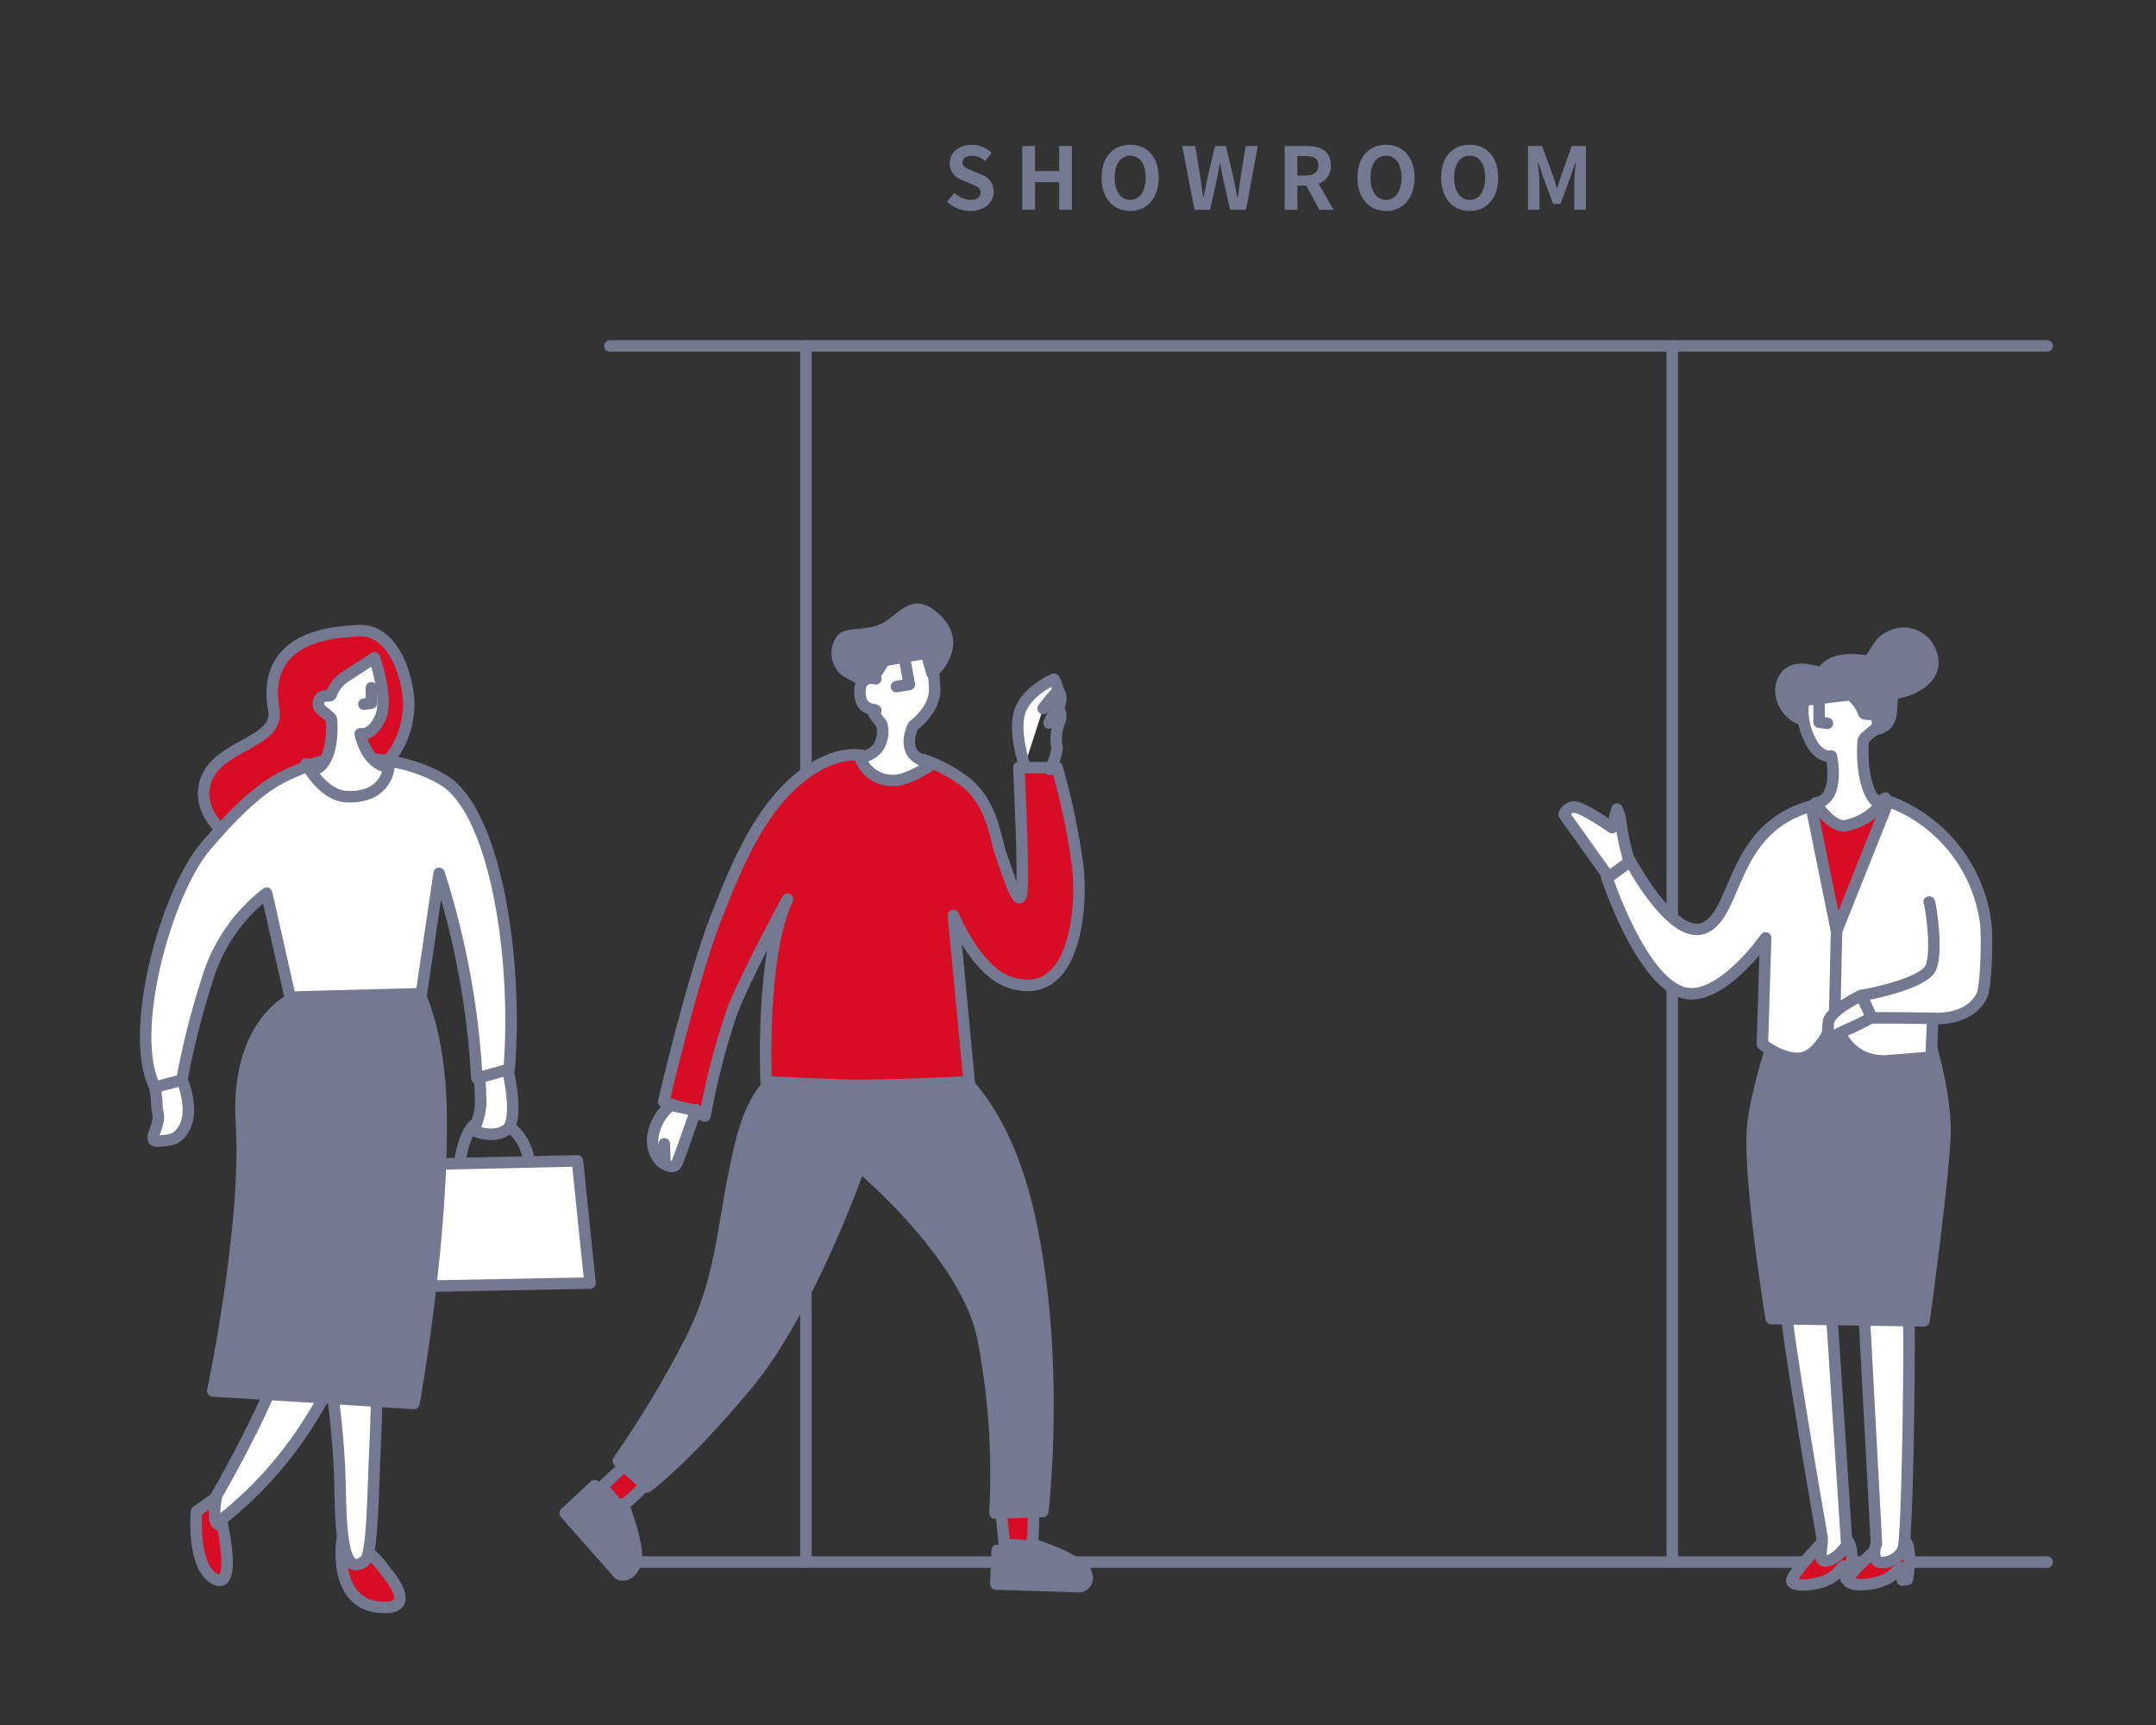 <?xml version="1.0" encoding="utf-8"?>
<!-- Generator: Adobe Illustrator 27.0.1, SVG Export Plug-In . SVG Version: 6.00 Build 0)  -->
<svg version="1.1" id="_イヤー_2" xmlns="http://www.w3.org/2000/svg" xmlns:xlink="http://www.w3.org/1999/xlink" x="0px"
	 y="0px" width="300px" height="240px" viewBox="0 0 300 240" style="enable-background:new 0 0 300 240;" xml:space="preserve">
<rect x="0" y="0" width="300" height="240" fill="#333333" stroke="none"/>
<style type="text/css">
	.st0{fill:none;stroke:#757891;stroke-width:1.6;stroke-linecap:round;stroke-linejoin:round;}
	.st1{fill:#D80C24;stroke:#757891;stroke-width:1.6;stroke-linecap:round;stroke-linejoin:round;}
	.st2{fill:#FFFFFF;stroke:#757891;stroke-width:1.6;stroke-linecap:round;stroke-linejoin:round;}
	.st3{fill:#757891;stroke:#757891;stroke-width:1.6;stroke-linecap:round;stroke-linejoin:round;}
	.st4{fill:#757891;}
</style>
<g>
	<line class="st0" x1="112.143" y1="217.328" x2="112.143" y2="48.13"/>
	<line class="st0" x1="84.865" y1="48.13" x2="284.849" y2="48.13"/>
	<line class="st0" x1="284.849" y1="217.328" x2="84.865" y2="217.328"/>
	<line class="st0" x1="232.691" y1="48.13" x2="232.691" y2="217.328"/>
</g>
<g>
	<g>
		<path class="st1" d="M52.528,106.981c0,0,3.782-2.023,4.322-8.215c0.3-3.452-1.784-11.61-7.25-11c-1.571,0.175-13.5,0-11.5,11
			c0.913,5.02-9.25,4.75-9.75,11.25c-0.341,4.434,4.812,7.634,7.61,9.465s8.591,2.035,9.39,2.035S52.528,106.981,52.528,106.981z"/>
		<path class="st0" d="M63.6,164.516c0,0,0.5-7.25,2.75-8.25s7.5,0,7.5,7.75"/>
		<path class="st2" d="M70.641,148.766c0,0,1.75,7.25-0.25,8.5s-4.5,0-4.5,0c0.574-1.173,0.913-2.447,1-3.75
			c0-1.75-0.25-4.75-0.25-4.75"/>
		<path class="st2" d="M25.35,150.266c0,0,1.759,4.109,0.25,6.75c-1,1.75-2.2,1.63-3.5,1.75c-1.948,0.18,0.381-2.1-0.139-3.991
			c-0.071-0.247-0.108-0.502-0.111-0.759c-0.036-1.264-0.204-2.521-0.5-3.75"/>
		<path class="st2" d="M70.85,148.766c1.25-15.75-2.018-35.918-9.122-40.214s-16.641-3.115-18.878-2.036
			c-3.206,1.547-6.245,1.789-14.25,11.25c-5.5,6.5-10.87,25.907-7.041,33.5l3.75-1c0.87-4.74,2.053-9.416,3.541-14
			c1.418-4.769,4.305-8.968,8.25-12l3.3,14.6l18.221-0.52l2.48-16.834c2.96,9.237,4.724,18.815,5.25,28.5L70.85,148.766z"/>
		<path class="st2" d="M55.759,168.305c0,0-5.116,17.6-12.743,29.527c-3.443,5.479-7.843,10.294-12.991,14.215l-0.669-2.639
			c0,0,11.305-18.856,11.994-28.143s0.717-12.721,0.717-12.721"/>
		<path class="st1" d="M50.771,215.5c1.071,0.876,2.022,1.889,2.829,3.013c1.8,2.186,3.509,5.08,0.039,5.134
			c-7.539,0.116-6.039-9.384-6.039-9.384S51.194,220.553,50.771,215.5z"/>
		<path class="st2" d="M41.971,171.631c0,0,4.884,18.519,5.328,34.345c0.14,4.992,0,14.244,3.552,11.078
			c1.018-0.907,1.074-10.609,1.332-15.6c0.642-12.428,0-31.18,0-31.18L41.971,171.631L41.971,171.631z"/>
		<polygon class="st2" points="57.6,162.016 80.35,161.516 82.1,178.516 55.85,179.016 		"/>
		<path class="st3" d="M41.055,138.72c0,0-8.342,3.3-7.454,17.546s-4,37.25-4,37.25l28,1.75c0,0,4.25-23.5,3.75-41.5
			c-0.282-10.143-2.98-15.5-2.98-15.5L41.055,138.72z"/>
		<path class="st2" d="M54.1,106.766c0,0-0.25,4.25-5.768,4.081c-3.449-0.106-5.732-4.581-5.732-4.581
			c0.58,1.959,3.955,0.567,3.537-6.058c-0.039-0.623-1.771-1.351-1.82-2.051c-0.135-1.926,1.609-1.028,1.762-1.5
			c0.328-0.903,0.9-1.697,1.653-2.293l4.367-2.849c0,0,2.026,5.7,0.827,8.343s-2.8,2.238-2.8,2.238s0.773,4.262,3.97,4.669
			L54.1,106.766z"/>
		<path class="st1" d="M30.082,208.369l-2.731,1.9c0,0-0.75,8,2.75,9.5c2.778,1.191,0.838-7.643,0.838-7.643
			s-0.955,0.375-1.063-0.967c-0.05-0.934,0.02-1.87,0.207-2.786L30.082,208.369z"/>
		<path class="st1" d="M143.758,209.047c0,0,0.222,6.331-0.444,6.1c-1.176-0.169-2.364-0.245-3.552-0.226l-0.666-6.557l4.662,0.678
			V209.047z"/>
		<path class="st3" d="M138.568,220.387l0.184-4.684l4.047,0.562l0.736-1.5c0,0,6.807,2.248,7.543,3.935s-0.736,2.061-0.736,2.061
			L138.568,220.387z"/>
		<path class="st1" d="M90.675,205.677c0,0-4.288,4.588-4.595,3.945c-0.703-0.973-1.48-1.891-2.325-2.744l4.653-4.409
			L90.675,205.677z"/>
		<path class="st3" d="M78.641,210.523l4.1-3.817l2.2,3.276l1.759-0.753c0,0,2.6,6.607,1.652,8.536s-2.236,1.226-2.236,1.226
			l-7.474-8.469L78.641,210.523z"/>
		<path class="st3" d="M111.35,148.516c0,0-5.586-0.352-8.25,10.5s-2.25,17.75-6.75,27c-3.039,5.975-6.487,11.734-10.318,17.236
			l4,3.617c0,0,4.942-3.478,13.822-14.1s15.75-30.5,15.75-30.5s14.628,12.126,17.123,23.634c1.599,8.101,2.175,16.371,1.715,24.615
			l6.66-0.226c0,0,2.543-21.248-1.9-41.144s-14.851-23.128-14.851-23.128l-17,2.5L111.35,148.516z"/>
		<path class="st1" d="M109.569,125.113c0,0-5.989,11.041-7.718,15.653c-1.613,4.732-2.866,9.579-3.75,14.5l-5.75-2
			c0,0,3.9-16.848,7.229-25.44s6.438-15.374,11.766-19.67s9.1-2.939,9.1-2.939s0.222,3.844,4,2.939s4-2.487,4-2.487
			c2.253,0.761,4.356,1.909,6.216,3.391c3.552,3.165,3.774,7.461,4.662,9.948s2.664,8.365,2.886,4.748s-0.444-16.957-0.444-16.957
			h5.328c1.288,4.523,2.253,9.132,2.886,13.792c0.666,6.1-0.49,19.127-9.546,16.052c-4.662-1.583-7.77-9.27-7.77-9.27l2.194,23.142
			c0,0-12.623,0.686-18.382,0.442c-5.328-0.226-9.868-0.442-9.868-0.442s-0.806-17.49,2.968-25.4L109.569,125.113z"/>
		<path class="st2" d="M119.691,105.451c0,0,2.2-0.407,2.8-2.035c0.367-0.833,0.438-1.766,0.2-2.645l-0.734-0.951
			c-0.929-1.209-1.282-2.765-0.967-4.257l0.7-3.338l7.475-1.636c0.564,1.746,0.864,3.566,0.891,5.4c0,2.848-2.972,4.985-2.972,4.985
			s-1.6,3.052,0.6,4.477c0.605,0.376,1.25,0.683,1.923,0.916c0,0-3.467,2.456-5.619,2.213c-1.941-0.058-3.648-1.3-4.3-3.129
			L119.691,105.451z"/>
		<path class="st3" d="M121.058,94.992c-1.245-0.422-2.428-1.01-3.515-1.75c-1.226-1.116-1.399-2.982-0.4-4.305
			c0.74-0.871,3.1-0.4,5.4-1.238c2.6-0.949,4.053-4.266,6.755-2.339c5.49,3.914,0.381,8.289,0.381,8.289l-0.787-2.785l-5.807,1
			l-2.03,3.123L121.058,94.992z"/>
		<path class="st2" d="M93.35,153.766c-1.323,1.063-2.211,2.574-2.494,4.248c-0.214,1.313,0.196,2.65,1.11,3.617
			c0,0,1.787,1.444,2.3,0.057c1.386-3.722,2.8-8.068,2.581-7.172l-3.5-0.75L93.35,153.766z"/>
		<line class="st0" x1="92.438" y1="159.144" x2="92.521" y2="161.518"/>
		<path class="st2" d="M142.563,106.545c0,0-1.748-5.257-0.5-7.97s4.579-4.07,4.579-4.07s0.916,1.272,0.25,1.95
			s-1.748,2.12-1.748,2.12"/>
		<path class="st2" d="M147.225,96.032c0.515,0.708,0.515,1.666,0,2.374c-0.546,0.652-0.969,1.397-1.249,2.2"/>
		<path class="st2" d="M147.225,98.406c0.429,0.627,0.493,1.434,0.166,2.12c-0.424,1.048-0.54,2.195-0.333,3.307
			c0.166,1.017-0.916,3.222-0.916,3.222"/>
		<path class="st2" d="M121.869,94.441c0,0-2.616-0.76-2.162,2.477c0.27,1.926,1.877,1.679,2.162,1.926"/>
		<polyline class="st2" points="51.679,95.687 51.679,97.824 50.63,97.976 		"/>
		<polyline class="st0" points="125.935,92.021 126.534,95.226 124.736,95.531 		"/>
	</g>
	<g>
		<g>
			<path class="st1" d="M253.31,214.86c0,0-4.148,4.3-4,5.153s4.129,0.659,5.956-0.81l1.267-1.305l0.314,1.767l0.7-0.125
				c0,0,0.5-3.937-0.371-5.1"/>
			<path class="st2" d="M248.541,181.781l-0.187-14.282l8.344-1.834c-0.989,5.841-1.588,11.742-1.792,17.663l2.064,31.617
				c0,0-1.21,1.964-2.758,2.222s-0.444-1.861-0.7-3.409s-5.143-29.4-4.969-31.976L248.541,181.781z"/>
		</g>
		<g>
			<path class="st1" d="M260.889,215.756c0,0-3.847,3.312-3.736,4.166s4.1,0.763,5.989-0.62l1.325-1.246l0.234,1.779l0.707-0.093
				c0,0,0.679-3.91-0.139-5.117"/>
			<path class="st2" d="M258.532,166.805l2.57,47.98c-0.283,0.628-0.34,1.335-0.159,2c0.26,1.268,3.329,0.459,3.894-1.371
				c0.574-1.86,0.885-25.977,0.778-30.908c0.823-12.738,2.38-25.283,2.38-25.283l-9.462,7.587L258.532,166.805z"/>
		</g>
		<path class="st3" d="M268.322,144.257c0,0,2.322,7.391,2.322,12.9s-2.924,26.608-2.924,26.608l-21.264-0.306
			c0,0-3.357-20.506-2.518-27.239s5.036-18.058,5.036-18.058l16.787-0.612l2.56,6.708L268.322,144.257z"/>
		<path class="st2" d="M264.267,112.078c-0.927-0.419-1.513-0.615-1.513-0.615c-3.587-0.363-7.209-0.135-10.723,0.673
			c-11.148,3.114-10.2,14.6-14.681,16.879s-10.542-9.29-10.542-9.29l-3.245,2.29c0,0,4.725,14.5,10.709,16.109
			c5.1,1.375,11.407-7.63,11.407-7.63l-0.449,14.795c0,0,3.932,3.066,6.45,1.548s3.612-5.418,3.612-5.418s0.774,6.192,6.966,6.192
			l6.45-0.516l0.226-5.412c0,0,5,0.5,6.833-3.167c0.615-1.23,0.8-8.222,0.526-10.192c-0.96-7.118-5.498-13.248-12.025-16.245
			L264.267,112.078z"/>
		<polyline class="st1" points="252.031,112.226 255.55,129.551 262.754,111.481 		"/>
		<path class="st3" d="M250.905,100.183c-2.207-0.591-3.933-3.541-2.691-5.725c1.168-2.053,3.555-1.241,5.279-0.814
			c1.31-2.228,4.414-1.944,6.54-1.635c1.054-1.3,1.423-2.805,3.127-3.509c1.712-0.833,3.774-0.336,4.918,1.185
			c2.615,3.882-1.144,6.354-4.639,6.819c-0.364,1.13-0.046,2.863-0.665,3.9s-2.172,1.282-3.286,1.278"/>
		<path class="st2" d="M252.624,111.723c0,0,2.192,3.511,4.2,3.15c2.29-0.459,4.288-1.843,5.523-3.825
			c-0.642,2.167-3.558-0.613-3.1-7.94c0.043-0.689,1.958-1.494,2.013-2.268c0.149-2.13-1.779-1.137-1.949-1.657
			c-0.363-0.998-0.995-1.876-1.828-2.536l-6.518,0.788c-0.287,1.8-0.017,3.645,0.773,5.288c1.326,2.925,3.093,2.475,3.093,2.475
			s1.326,6.075-2.209,6.525L252.624,111.723z"/>
		<polyline class="st2" points="253.121,98.11 253.121,100.472 254.281,100.641 		"/>
		<line class="st0" x1="255.292" y1="141.161" x2="255.55" y2="129.551"/>
		<path class="st0" d="M268.934,141.682c0,0-8.042-0.133-8.519-0.037l-1.336-3.149c0,0,7.566-1.3,9.356-3.48
			c1.406-1.711,0.156-9.643,0-9.529"/>
		<path class="st2" d="M258.983,138.5c0,0-4.485,2.1-4.581,3.817s-0.191,2.29-0.191,2.29s2.863-1.431,3.626-1.718
			c0.882-0.4,1.742-0.846,2.577-1.336l-1.431-3.054V138.5z"/>
		<path class="st2" d="M226.713,119.916c-0.495-1.691-0.877-3.412-1.145-5.153c-0.045-0.762-0.24-1.508-0.573-2.195l-0.668,2.577
			c0,0-4.1-2.863-5.249-2.863c-0.657-0.006-1.24,0.421-1.431,1.05l6.2,8.684l2.863-2.1L226.713,119.916z"/>
	</g>
</g>
<g>
	<path class="st4" d="M131.77,28.056l1.02-1.224c0.607,0.59,1.409,0.94,2.255,0.983c0.923,0,1.415-0.4,1.415-1.02
		c0-0.659-0.54-0.863-1.331-1.2l-1.188-0.5c-1.048-0.329-1.772-1.289-1.8-2.387c0-1.451,1.271-2.566,3.07-2.566
		c1.042-0.003,2.042,0.407,2.782,1.14l-0.9,1.115c-0.516-0.467-1.187-0.727-1.883-0.731c-0.78,0-1.284,0.348-1.284,0.936
		c0,0.636,0.636,0.863,1.392,1.163l1.163,0.491c1.075,0.303,1.81,1.294,1.787,2.411c0,1.451-1.211,2.687-3.262,2.687
		c-1.206-0.005-2.364-0.47-3.238-1.3L131.77,28.056z"/>
	<path class="st4" d="M142.247,20.308h1.774V23.8h3.358v-3.49h1.763v8.875h-1.763v-3.84h-3.358v3.838h-1.774V20.308z"/>
	<path class="st4" d="M153.286,24.709c0-2.891,1.619-4.569,3.97-4.569s3.97,1.691,3.97,4.569s-1.619,4.642-3.97,4.642
		S153.286,27.588,153.286,24.709z M159.415,24.709c0-1.907-0.84-3.046-2.159-3.046S155.1,22.8,155.1,24.709s0.839,3.106,2.158,3.106
		S159.415,26.6,159.415,24.709z"/>
	<path class="st4" d="M164.5,20.308h1.812l0.707,4.329c0.132,0.936,0.276,1.884,0.408,2.831h0.048
		c0.18-0.947,0.372-1.907,0.563-2.831l1.031-4.329h1.512l1.031,4.329c0.191,0.912,0.372,1.871,0.563,2.831h0.06
		c0.133-0.96,0.265-1.907,0.4-2.831l0.695-4.329h1.691l-1.644,8.875h-2.207l-1-4.39c-0.144-0.7-0.275-1.379-0.384-2.051h-0.048
		c-0.12,0.672-0.24,1.355-0.384,2.051l-0.972,4.39h-2.171l-1.715-8.875H164.5z"/>
	<path class="st4" d="M183.583,29.183l-1.823-3.358h-1.235v3.358h-1.774v-8.875h3.094c1.859,0,3.334,0.647,3.334,2.687
		c0.071,1.134-0.619,2.177-1.69,2.555l2.074,3.634L183.583,29.183L183.583,29.183z M180.524,24.421h1.151
		c1.14,0,1.764-0.479,1.764-1.427s-0.624-1.283-1.764-1.283h-1.151V24.421z"/>
	<path class="st4" d="M188.889,24.709c0-2.891,1.619-4.569,3.97-4.569s3.97,1.691,3.97,4.569s-1.619,4.642-3.97,4.642
		S188.889,27.588,188.889,24.709z M195.018,24.709c0-1.907-0.84-3.046-2.159-3.046S190.7,22.8,190.7,24.709s0.839,3.106,2.158,3.106
		S195.018,26.6,195.018,24.709z"/>
	<path class="st4" d="M200.53,24.709c0-2.891,1.619-4.569,3.97-4.569s3.97,1.691,3.97,4.569s-1.619,4.642-3.97,4.642
		S200.53,27.588,200.53,24.709z M206.659,24.709c0-1.907-0.84-3.046-2.159-3.046s-2.158,1.139-2.158,3.046s0.839,3.106,2.158,3.106
		S206.659,26.6,206.659,24.709z"/>
	<path class="st4" d="M212.614,20.308h1.967l1.511,4.149c0.192,0.552,0.36,1.14,0.54,1.715h0.06c0.192-0.575,0.348-1.163,0.54-1.715
		l1.475-4.149h1.968v8.875h-1.619v-3.706c0-0.84,0.132-2.075,0.216-2.914h-0.048l-0.72,2.087l-1.367,3.729h-1.02l-1.38-3.729
		l-0.707-2.087h-0.048c0.084,0.839,0.228,2.074,0.228,2.914v3.706h-1.595L212.614,20.308L212.614,20.308z"/>
</g>
</svg>
